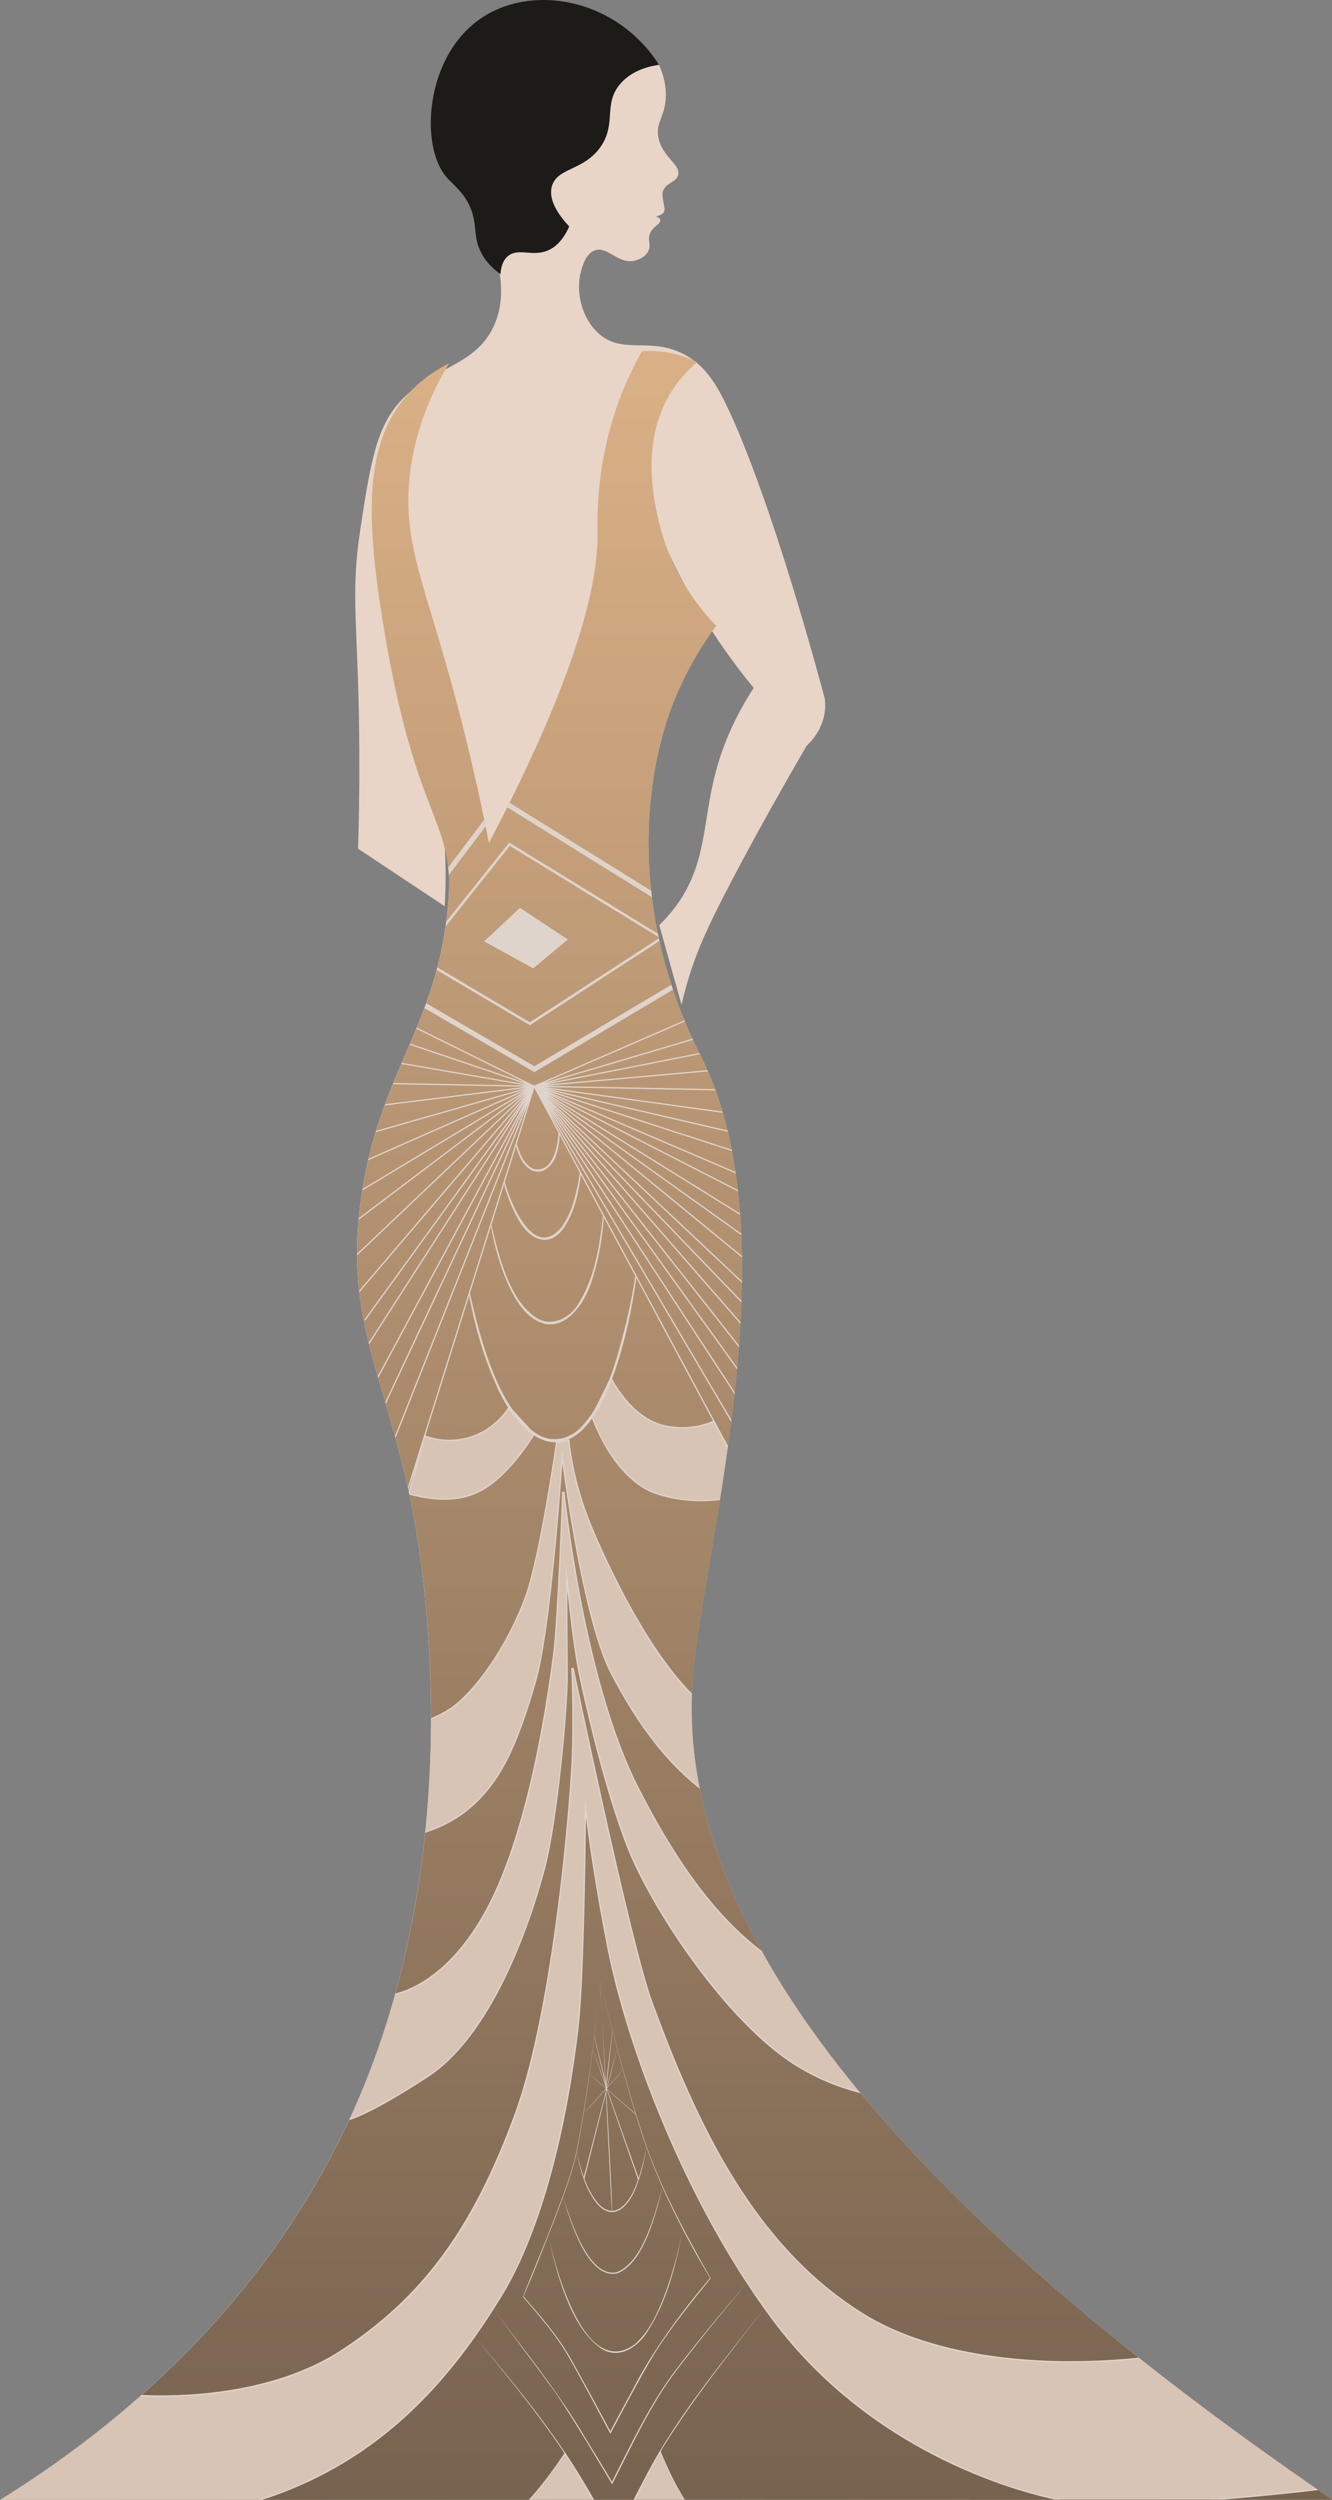 <?xml version="1.0" encoding="UTF-8"?>
<svg id="Livello_2" data-name="Livello 2" xmlns="http://www.w3.org/2000/svg" xmlns:xlink="http://www.w3.org/1999/xlink" viewBox="0 0 262.67 492.76">
  <rect x="0" y="0" width="262.67" height="492.76" fill="#808080" stroke="none"/>
  <defs>
    <style>
      .cls-1, .cls-2, .cls-3, .cls-4 {
        fill: none;
      }

      .cls-5, .cls-6, .cls-7 {
        fill: #d8c4b5;
      }

      .cls-8 {
        fill: #1c1b18;
      }

      .cls-2, .cls-3, .cls-6, .cls-7, .cls-4 {
        stroke: #ded4cc;
        stroke-miterlimit: 10;
      }

      .cls-2, .cls-7 {
        stroke-width: .25px;
      }

      .cls-3 {
        stroke-width: .5px;
      }

      .cls-9 {
        fill: url(#linear-gradient);
      }

      .cls-6 {
        stroke-width: .15px;
      }

      .cls-10 {
        fill: #fefdfb;
      }

      .cls-11 {
        fill: #e8d5c8;
      }

      .cls-12 {
        clip-path: url(#clippath);
      }

      .cls-13 {
        fill: #ded4cc;
      }
    </style>
    <linearGradient id="linear-gradient" x1="130.15" y1="76.25" x2="138.03" y2="502.68" gradientTransform="translate(2.88 -2.52) rotate(1.09)" gradientUnits="userSpaceOnUse">
      <stop offset="0" stop-color="#d9af85"/>
      <stop offset="1" stop-color="#75614e"/>
    </linearGradient>
    <clipPath id="clippath">
      <path class="cls-1" d="M123.41,75.63c1.22-2.81,2.41-5.02,3.2-6.4,1.95-.13,4.69-.06,7.74.89,1.19.37,2.24.82,3.14,1.27-1.27,1.06-3.01,2.71-4.61,5.07-6.85,10.06-3.92,22.34-2.89,26.64,2.38,9.97,7.87,16.75,11.23,20.25-2.38,3.25-5.51,8.1-8.15,14.45-1.31,3.16-7.42,18.58-4.3,40.65,2.24,15.89,8.16,27.15,9.62,30.08,17.87,35.91.3,96.71-1.74,121.96-2.85,35.22,17.5,88.01,126.04,162.18-87.56.03-175.12.06-262.67.09,23.56-14.58,53.65-39.48,70.55-78.71,22.91-53.16,12.02-110.39,10.68-117.05-5.36-26.52-13.43-36.97-10.03-60.83,3.5-24.62,14.98-33.79,17.13-57.56,1.56-17.22-6.06-15.57-12.53-54.05-3.8-22.62-4.09-37.44,4.82-47.08,2.78-3.01,5.79-4.8,7.93-5.86-2.93,4.82-6.79,12.59-7.81,22.56-1.19,11.67,2.23,19.35,7.16,36.55,2.32,8.11,5.52,20.2,8.5,35.44,17.59-33.55,21.47-51.06,21.42-60.91-.02-3.12-.48-15.64,5.57-29.63Z"/>
    </clipPath>
  </defs>
  <g id="Layer_1" data-name="Layer 1">
    <g>
      <path class="cls-11" d="M129.81,12.47c.69,1.44,1.52,3.67,1.49,6.4-.05,4.12-2.01,5.1-1.49,8.13.69,3.99,4.67,5.52,3.87,7.65-.51,1.37-2.38,1.32-2.98,3.13-.19.58.13,2.05.3,2.98.05.26.11.59-.04.93-.29.66-1.18.88-1.62.95.35.13.79.36.87.73.16.76-1.37,1.14-2.01,2.6-.61,1.39.28,2.16-.31,3.43-.64,1.41-2.38,1.89-2.62,1.96-3.26.86-5.4-2.83-7.9-2.04-1.79.57-2.48,3.02-2.79,4.13-1.09,3.87.04,9.1,3.35,12.17,4.86,4.5,10.33.56,17.2,4.35,4.12,2.27,6.33,5.99,8.72,11.16,8.6,18.63,17.52,51.78,18.78,56.5.11.79.15,1.74,0,2.79-.48,3.46-2.64,5.72-3.57,6.59-10.02,17.22-16.88,30.39-19.31,35.63-1.02,2.21-2.97,6.41-4.57,12.29-.36,1.3-.61,2.39-.78,3.13-1.46-5.24-2.93-10.47-4.39-15.71.76-.74,1.93-1.94,3.15-3.57,6.33-8.46,5.28-16.58,8.03-26.81,1.09-4.04,3.15-9.8,7.44-16.38-3.73-4.53-7.79-10.11-11.66-16.78-4.72-8.15-7.91-15.8-10.1-22.23,2.09,6.89,5.16,14.57,9.72,22.49,1.14,1.98,2.31,3.86,3.49,5.64-2,2.93-4.69,7.34-7.03,13.07-1.38,3.37-7.38,18.82-4.3,40.65,2.24,15.89,8.16,27.15,9.62,30.08,17.87,35.91.3,96.71-1.74,121.96-2.85,35.22,17.5,88.01,126.04,162.18-87.56.03-175.12.06-262.67.09,23.56-14.58,53.65-39.48,70.55-78.71,22.91-53.16,12.02-110.39,10.68-117.05-5.36-26.52-13.43-36.97-10.03-60.83,3.5-24.62,14.98-33.79,17.13-57.56,2.07-22.84-6.02-42.09-12.53-54.05,4.15,7.82,9.06,19.41,11.11,34.1,1.04,7.51,1.13,14.28.79,19.99-5.7-3.78-11.39-7.57-17.09-11.35.13-3.99.28-10.5.25-18.54-.09-25-1.87-30.84.17-44.23,2.17-14.21,3.29-21.57,9.59-27.06,6-5.23,13.4-5.88,16.75-13.16,1.83-3.97,1.58-8.01,1.11-10.72-1.21-2.43-4.06-8.97-2.65-17.2,1.96-11.47,10.69-17.48,12.95-18.99,9.01-6,18.33-5.25,21.01-4.94Z"/>
      <path class="cls-8" d="M98.7,54.03c.07-1.14.36-2.65,1.49-3.57,2-1.64,4.73.16,7.74-1.05,1.3-.52,2.96-1.72,4.32-4.77-2.1-2.25-4.15-5.2-3.43-7.89,1.01-3.78,6.39-3.05,9.68-7.9,3.07-4.53.47-8.27,3.72-12.21,2.14-2.59,5.35-3.51,7.74-3.87C121.51-.41,104.7-3.4,94.51,3.85c-10.74,7.64-11.67,24.9-6.54,30.98,1.43,1.7,4.08,3.41,5.21,7.29.83,2.86.24,4.82,1.67,7.62,1.09,2.14,2.7,3.49,3.85,4.29Z"/>
      <path class="cls-9" d="M123.41,75.63c1.22-2.81,2.41-5.02,3.2-6.4,1.95-.13,4.69-.06,7.74.89,1.19.37,2.24.82,3.14,1.27-1.27,1.06-3.01,2.71-4.61,5.07-6.85,10.06-3.92,22.34-2.89,26.64,2.38,9.97,7.87,16.75,11.23,20.25-2.38,3.25-5.51,8.1-8.15,14.45-1.31,3.16-7.42,18.58-4.3,40.65,2.24,15.89,8.16,27.15,9.62,30.08,17.87,35.91.3,96.71-1.74,121.96-2.85,35.22,17.5,88.01,126.04,162.18-87.56.03-175.12.06-262.67.09,23.56-14.58,53.65-39.48,70.55-78.71,22.91-53.16,12.02-110.39,10.68-117.05-5.36-26.52-13.43-36.97-10.03-60.83,3.5-24.62,14.98-33.79,17.13-57.56,1.56-17.22-6.06-15.57-12.53-54.05-3.8-22.62-4.09-37.44,4.82-47.08,2.78-3.01,5.79-4.8,7.93-5.86-2.93,4.82-6.79,12.59-7.81,22.56-1.19,11.67,2.23,19.35,7.16,36.55,2.32,8.11,5.52,20.2,8.5,35.44,17.59-33.55,21.47-51.06,21.42-60.91-.02-3.12-.48-15.64,5.57-29.63Z"/>
      <g class="cls-12">
        <g>
          <g>
            <path class="cls-10" d="M263.23,438.01h0s0,0-.01,0h0s0,0,0,0h0s0,0,0,0c0,0,0,0,0,0,0,0,0,0,0,0h0s0,0,0,0c0,0,0,0,0,0h0s0,0,0,0c0,0,0,0,0,0,0,0,0,0,0,0h0s0,0,0,0h0s0,0,0,0h0s0,0,0,0h0s0,0,0,0l-16.67-16.65-16.65,16.67h0s0,0,0,0c0,0,0,0,0,0h0s0,0,0,0h0s0,0,0,0c0,0,0,0,0,0h0s0,0,0,0h0s0,0,0,0h0s0,0,0,0h0s0,0,0,0c0,0,0,0,0,0h0s0,0,0,0h0s0,0,0,0h0s0,0,0,0h0s0,0,0,0c0,0,0,0,0,0,0,0,0,0,0,0h0s0,0-.01,0h0s0,0,0,0h0s0,0,0,0h0s0,0,0,0h0s0,0,0,0c0,0,0,0,0,0h0s0,0,0,0c0,0,0,0,0,0h0s0,0,0,0c0,0,0,0,0,0,0,0,0,0,0,0h0s0,0,0,0h0s0,0,0,0h0s0,0,0,0l-16.7-16.68s-.03-.07,0-.1l16.65-16.67-16.67-16.65s-.02-.03-.02-.05,0-.04.02-.05l16.68-16.7s0,0,.01,0c0,0,0,0,0,0h0s0,0,0,0c0,0,0,0,0,0h0s0,0,0,0c0,0,.02,0,.03,0,0,0,0,0,0,0h0s0,0,0,0c0,0,0,0,0,0h0s0,0,0,0c0,0,0,0,.01,0l2.35,2.35s.03.02.04.04l2.19,2.19s.03.02.04.04l2.13,2.12s.03.02.04.04l2.04,2.04s.03.02.04.04l1.92,1.92s0,0,0,0c.02,0,.03.02.03.04l1.72,1.72h0s0,0,0,0c.01,0,.02.02.03.03l1.99,1.99s.01,0,.01,0c0,0,.02.02.02.03l2.06,2.06,16.65-16.67s0,0,.01,0c0,0,0,0,0,0h0s0,0,0,0c0,0,0,0,0,0h0s0,0,0,0c0,0,.02,0,.03,0,0,0,0,0,0,0h0s0,0,0,0c0,0,0,0,0,0h0s0,0,0,0c0,0,0,0,.01,0l2.35,2.35s.03.02.04.04l2.19,2.19s.03.02.04.04l2.13,2.12s.03.02.04.04l2.04,2.04s.03.02.04.04l1.92,1.92s0,0,0,0c.02,0,.03.02.03.04l1.72,1.72h0s0,0,0,0c.01,0,.02.02.03.03l1.99,1.99s.01,0,.01,0c0,0,.02.02.02.03l2.1,2.09s.02.03.02.05,0,.04-.02.05l-16.65,16.67,2.32,2.32s.03.02.04.04l2.19,2.19s.03.02.04.04l2.13,2.12s.03.02.04.04l2.04,2.04s.03.02.04.04l1.92,1.92s0,0,0,0c.02,0,.03.02.03.04l1.72,1.72h0s0,0,0,0c.01,0,.02.02.03.03l1.99,1.99s.01,0,.01,0c0,0,.02.02.02.03l2.1,2.09s.02.03.02.05,0,.04-.02.05l-16.69,16.7h0s0,0,0,0c0,0,0,0,0,0h0s0,0,0,0h0s0,0,0,0c0,0,0,0,0,0h0s0,0,0,0c0,0,0,0,0,0h0s0,0,0,0h0s0,0,0,0h0s0,0,0,0c0,0,0,0,0,0h0s0,0,0,0h0s0,0,0,0c0,0,0,0,0,0h0s0,0,0,0c0,0,0,0,0,0h0s0,0,0,0c0,0,0,0,0,0,0,0,0,0,0,0ZM229.8,438.01h0s0,0,0,0c0,0,0,0,.01,0h0s0,0,0,0h0s0,0,0,0h.01s0,0,0,0h0s0,0,0,0h0s0,0,0,0c0,0,0,0,0,0,0,0,0,0,0,0h0s0,0,0,0h0s0,0,0,0h0s0,0,0,0h0s16.66-16.68,16.66-16.68l16.68,16.67s0,0,0,0c0,0,0,0,0,0h0s0,0,0,0h0s0,0,0,0c0,0,0,0,0,0h0s0,0,0,0h0s0,0,0,0h0s0,0,0,0h0s0,0,0,0h0s0,0,0,0c0,0,0,0,.01,0h0s0,0,0,0h0s0,0,0,0h0s0,0,0,0h0s0,0,0,0c0,0,0,0,0,0h0s0,0,0,0h0s0,0,0,0c0,0,0,0,0,0,0,0,0,0,0,0h0s0,0,0,0h0s0,0,0,0h0s0,0,0,0h0s0,0,0,0c0,0,0,0,0,0h0s0,0,0,0l16.68-16.7s.02-.03.02-.04,0-.03-.02-.04l-2.1-2.1h0s-.01-.02-.02-.03c0,0,0,0-.01,0h0s-1.99-1.99-1.99-1.99h0s-.01-.02-.02-.03c0,0,0,0,0,0h0s-1.72-1.72-1.72-1.72h0s-.02-.03-.03-.03c0,0,0,0,0,0h0s-1.93-1.93-1.93-1.93h0s-.02-.03-.03-.03h0s-2.04-2.04-2.04-2.04h0s-.02-.03-.03-.03h0s-2.13-2.13-2.13-2.13h0s-.02-.03-.03-.03h0s-2.19-2.19-2.19-2.19h0s-.02-.03-.03-.03h0s-2.33-2.33-2.33-2.33h0s16.66-16.67,16.66-16.67c.01-.01.02-.03.02-.04s0-.03-.02-.04l-2.1-2.1h0s-.01-.02-.02-.03c0,0,0,0-.01,0h0s-1.99-1.99-1.99-1.99h0s-.01-.02-.02-.03c0,0,0,0,0,0h0s-1.72-1.72-1.72-1.72h0s-.02-.03-.03-.03c0,0,0,0,0,0h0s-1.93-1.93-1.93-1.93h0s-.02-.03-.03-.03h0s-2.04-2.04-2.04-2.04h0s-.02-.03-.03-.03h0s-2.13-2.13-2.13-2.13h0s-.02-.03-.03-.03h0s-2.19-2.19-2.19-2.19h0s-.02-.03-.03-.03h0s-2.35-2.35-2.35-2.35c0,0,0,0,0,0,0,0,0,0,0,0h0s0,0,0,0c0,0,0,0,0,0h0s0,0,0,0c0,0-.02,0-.02,0,0,0,0,0,0,0h0s0,0,0,0c0,0,0,0,0,0h0s0,0,0,0c0,0,0,0,0,0l-16.66,16.67h0s-2.07-2.07-2.07-2.07h0s-.01-.02-.02-.03c0,0,0,0-.01,0h0s-1.99-1.99-1.99-1.99h0s-.01-.02-.02-.03c0,0,0,0,0,0h0s-1.72-1.72-1.72-1.72h0s-.02-.03-.03-.03c0,0,0,0,0,0h0s-1.93-1.93-1.93-1.93h0s-.02-.03-.03-.03h0s-2.04-2.04-2.04-2.04h0s-.02-.03-.03-.03h0s-2.13-2.13-2.13-2.13h0s-.02-.03-.03-.03h0s-2.19-2.19-2.19-2.19h0s-.02-.03-.03-.03h0s-2.35-2.35-2.35-2.35c0,0,0,0,0,0,0,0,0,0,0,0h0s0,0,0,0c0,0,0,0,0,0h0s0,0,0,0c0,0-.02,0-.02,0,0,0,0,0,0,0h0s0,0,0,0c0,0,0,0,0,0h0s0,0,0,0c0,0,0,0,0,0l-16.68,16.7s-.02.03-.02.04,0,.03.02.04l16.67,16.66h0s-16.66,16.67-16.66,16.67c-.02.02-.02.06,0,.09l16.7,16.68h0s0,0,0,0c0,0,0,0,0,0h0s0,0,0,0h0s0,0,0,0h0s0,0,0,0h0s0,0,0,0h0s0,0,0,0h0ZM263.27,438h0s0,0,0,0h0Z"/>
            <path class="cls-10" d="M229.16,437.02l-13.86-17.85,1.93-1.94h0s11.93,19.78,11.93,19.78h0ZM215.32,419.16l13.79,17.77-11.88-19.69-1.92,1.92Z"/>
            <path class="cls-10" d="M229.15,436.73l-11.82-19.59h0s1.65-1.66,1.65-1.66h0s10.17,21.25,10.17,21.25h0ZM217.34,417.14l11.75,19.49-10.12-21.13-1.64,1.64Z"/>
            <path class="cls-10" d="M229.29,436.73l-10.22-21.34,1.86-1.86h0s8.36,23.2,8.36,23.2h-.01ZM219.09,415.39l10.16,21.23-8.32-23.07-1.84,1.84Z"/>
            <path class="cls-10" d="M229.4,436.64l-8.37-23.21,1.97-1.97h0s6.4,25.18,6.4,25.18h-.01ZM221.05,413.43l8.33,23.09-6.37-25.05-1.95,1.96Z"/>
            <path class="cls-10" d="M229.51,436.5l-6.4-25.15,2.05-2.05h0s4.36,27.2,4.36,27.2h-.01ZM223.12,411.36l6.37,25.02-4.34-27.05-2.03,2.03Z"/>
            <path class="cls-10" d="M229.15,403.6l-13.86-17.85,1.93-1.94h0s11.93,19.78,11.93,19.78h0ZM215.31,385.74l13.79,17.77-11.88-19.69-1.92,1.92Z"/>
            <path class="cls-10" d="M229.14,403.31l-11.82-19.59h0s1.65-1.66,1.65-1.66h0s10.17,21.25,10.17,21.25h0ZM217.33,383.72l11.76,19.49-10.12-21.13-1.64,1.64Z"/>
            <path class="cls-10" d="M229.28,403.31l-10.22-21.34,1.86-1.86h0s8.36,23.2,8.36,23.2h-.01ZM219.08,381.97l10.16,21.23-8.32-23.07-1.84,1.84Z"/>
            <path class="cls-10" d="M229.39,403.22l-8.37-23.21h0s1.97-1.97,1.97-1.97h0s6.4,25.18,6.4,25.18h-.01ZM221.04,380.01l8.33,23.09-6.37-25.05-1.95,1.96Z"/>
            <path class="cls-10" d="M229.5,403.08l-6.4-25.15,2.05-2.05h0s4.36,27.2,4.36,27.2h-.01ZM223.11,377.94l6.37,25.02-4.34-27.05-2.03,2.03Z"/>
            <path class="cls-10" d="M230.11,403.08h-.01s4.34-27.2,4.34-27.2h0s2.04,2.05,2.04,2.05h0s-6.38,25.15-6.38,25.15ZM234.44,375.9l-4.32,27.05,6.35-25.02-2.03-2.03Z"/>
            <path class="cls-10" d="M230.21,403.21h-.01s6.39-25.18,6.39-25.18h0s1.97,1.97,1.97,1.97h0s-8.35,23.21-8.35,23.21ZM236.59,378.05l-6.35,25.04,8.31-23.09-1.95-1.95Z"/>
            <path class="cls-10" d="M230.32,403.3h-.01s8.34-23.19,8.34-23.19h0s0,0,0,0l1.86,1.85h0s-10.2,21.34-10.2,21.34ZM238.66,380.12l-8.3,23.08,10.15-21.23-1.84-1.84Z"/>
            <path class="cls-10" d="M230.46,403.31h0s10.15-21.26,10.15-21.26h0s1.65,1.66,1.65,1.66h0s-11.8,19.6-11.8,19.6ZM240.61,382.07l-10.1,21.13,11.74-19.49-1.64-1.64Z"/>
            <path class="cls-10" d="M230.45,403.59h0s11.92-19.79,11.92-19.79h0s1.93,1.93,1.93,1.93h0s-13.84,17.86-13.84,17.86ZM242.36,383.81l-11.86,19.69,13.78-17.78-1.92-1.92Z"/>
            <path class="cls-10" d="M262.57,403.58l-13.86-17.85,1.93-1.94h0s11.93,19.78,11.93,19.78h0ZM248.73,385.73l13.79,17.77-11.88-19.69-1.92,1.92Z"/>
            <path class="cls-10" d="M262.56,403.3l-11.82-19.59h0s1.66-1.66,1.66-1.66h0s10.17,21.25,10.17,21.25h0ZM250.75,383.71l11.75,19.49-10.12-21.13-1.64,1.64Z"/>
            <path class="cls-10" d="M262.7,403.29l-10.22-21.34,1.86-1.86h0s8.36,23.2,8.36,23.2h-.01ZM252.5,381.96l10.16,21.23-8.32-23.08-1.84,1.84Z"/>
            <path class="cls-10" d="M262.81,403.2l-8.37-23.21h0s1.97-1.97,1.97-1.97h0s6.4,25.18,6.4,25.18h-.01ZM254.46,380l8.33,23.09-6.37-25.05-1.95,1.96Z"/>
            <path class="cls-10" d="M262.92,403.07l-6.4-25.15,2.05-2.05h0s4.36,27.2,4.36,27.2h-.01ZM256.53,377.93l6.37,25.02-4.34-27.05-2.03,2.03Z"/>
            <path class="cls-10" d="M245.56,420.2l-15.66-15.65,15.61-15.63h0c-2.11,2.69-3.63,5.76-4.52,9.13-.57,2.15-.87,4.39-.87,6.49,0,3.92.91,7.72,2.69,11.28.78,1.55,1.7,3.02,2.75,4.36h0ZM229.92,404.55l15.59,15.58c-1.02-1.32-1.93-2.76-2.69-4.29-1.79-3.57-2.69-7.37-2.69-11.29,0-2.1.3-4.34.87-6.49.89-3.34,2.39-6.39,4.47-9.06l-15.54,15.55Z"/>
            <path class="cls-10" d="M230.12,436.5h-.01s4.34-27.2,4.34-27.2h0s2.04,2.05,2.04,2.05h0s-6.38,25.15-6.38,25.15ZM234.45,409.32l-4.32,27.05,6.35-25.02-2.03-2.03Z"/>
            <path class="cls-10" d="M230.22,436.63h-.01s6.38-25.17,6.38-25.17h0s1.97,1.96,1.97,1.96h0s-8.35,23.21-8.35,23.21ZM236.6,411.47l-6.35,25.04,8.31-23.09-1.95-1.95Z"/>
            <path class="cls-10" d="M230.01,436.33h-.01s2.23-29.25,2.23-29.25h0s2.1,2.11,2.1,2.11h0s-4.33,27.14-4.33,27.14ZM232.24,407.11l-2.22,29.09,4.31-27-2.09-2.09Z"/>
            <path class="cls-10" d="M230.33,436.72h-.01s8.35-23.2,8.35-23.2h0s1.86,1.86,1.86,1.86h0s-10.2,21.34-10.2,21.34ZM238.67,413.54l-8.3,23.08,10.15-21.23-1.84-1.84Z"/>
            <path class="cls-10" d="M246.52,420.44h-.01c-.43-5.27-.65-10.61-.65-15.89,0-5.28.21-10.62.64-15.89h.01c.43,5.27.65,10.61.65,15.89s-.21,10.62-.64,15.89ZM246.51,388.73c-.42,5.24-.64,10.57-.64,15.82,0,5.25.22,10.58.65,15.82.42-5.24.64-10.57.64-15.82,0-5.25-.22-10.58-.65-15.82Z"/>
            <path class="cls-10" d="M246.41,420.69l-.02-.05c-1.61-5.22-2.43-10.64-2.44-16.1s.81-10.88,2.42-16.1l.02-.05v.05c-.44,5.34-.67,10.76-.66,16.1s.23,10.76.67,16.1v.05ZM246.38,388.5c-1.6,5.2-2.41,10.6-2.41,16.05,0,5.44.82,10.84,2.42,16.05-.44-5.32-.66-10.72-.67-16.05,0-5.32.22-10.72.66-16.05Z"/>
            <path class="cls-10" d="M246.62,420.69v-.05c.44-5.34.67-10.76.66-16.1,0-5.34-.23-10.76-.67-16.1v-.05s.01.05.01.05c1.61,5.22,2.43,10.64,2.44,16.1s-.81,10.88-2.42,16.1l-.02.05ZM246.63,388.5c.44,5.32.66,10.72.67,16.05,0,5.32-.22,10.72-.66,16.05,1.6-5.2,2.41-10.6,2.41-16.05s-.82-10.84-2.42-16.05Z"/>
            <path class="cls-10" d="M246.29,420.72l-.03-.05c-1.2-2.13-2.17-4.4-2.87-6.76-.91-3.04-1.37-6.19-1.37-9.37,0-3.18.46-6.33,1.36-9.37.7-2.35,1.67-4.63,2.86-6.76l.03-.05-.02.05c-1.61,5.23-2.43,10.65-2.43,16.13,0,5.47.82,10.9,2.44,16.12l.02.05ZM246.24,388.47c-1.19,2.12-2.14,4.38-2.84,6.71-.91,3.04-1.36,6.19-1.36,9.37,0,3.18.46,6.33,1.37,9.37.7,2.34,1.65,4.59,2.84,6.71-1.61-5.21-2.42-10.62-2.42-16.08,0-5.46.81-10.87,2.41-16.08Z"/>
            <path class="cls-10" d="M246.74,420.72l.02-.05c1.61-5.23,2.43-10.65,2.43-16.13,0-5.47-.82-10.9-2.44-16.12l-.02-.05.03.05c1.2,2.13,2.17,4.4,2.87,6.76.91,3.04,1.37,6.19,1.37,9.37,0,3.18-.46,6.33-1.36,9.37-.7,2.35-1.67,4.63-2.86,6.76l-.03.05ZM246.77,388.47c1.61,5.21,2.42,10.62,2.42,16.08,0,5.46-.81,10.87-2.41,16.08,1.19-2.12,2.14-4.38,2.84-6.71.91-3.04,1.36-6.19,1.36-9.37,0-3.18-.46-6.33-1.37-9.37-.7-2.34-1.65-4.59-2.84-6.71Z"/>
            <path class="cls-10" d="M246.09,420.64c-1.02-1.23-2.49-3.28-3.69-6.01-1.42-3.22-2.14-6.61-2.14-10.09,0-.9.06-1.84.17-2.8.16-1.32.42-2.64.77-3.93.97-3.49,2.61-6.64,4.88-9.37h0c-1.19,2.14-2.15,4.42-2.84,6.77-.9,3.03-1.35,6.17-1.35,9.34,0,3.16.46,6.3,1.35,9.33.7,2.35,1.65,4.63,2.85,6.76h0ZM246.05,388.5c-2.25,2.72-3.88,5.85-4.84,9.32-.36,1.28-.62,2.61-.77,3.93-.11.96-.17,1.91-.17,2.8,0,3.47.72,6.86,2.14,10.08,1.19,2.7,2.63,4.72,3.65,5.96-1.18-2.12-2.13-4.37-2.82-6.71-.9-3.03-1.35-6.17-1.35-9.33,0-3.17.45-6.31,1.35-9.34.69-2.33,1.64-4.59,2.82-6.71Z"/>
            <path class="cls-10" d="M246.94,420.65h0c1.19-2.14,2.15-4.42,2.84-6.77.9-3.03,1.35-6.17,1.35-9.34,0-3.16-.46-6.3-1.35-9.33-.7-2.35-1.65-4.63-2.85-6.76h0c1.02,1.23,2.49,3.27,3.69,6,1.42,3.22,2.14,6.61,2.14,10.09,0,.9-.06,1.84-.17,2.8-.16,1.32-.42,2.64-.77,3.93-.97,3.49-2.61,6.64-4.88,9.37ZM246.96,388.51c1.18,2.12,2.13,4.37,2.82,6.71.9,3.03,1.35,6.17,1.35,9.33,0,3.17-.45,6.31-1.35,9.34-.69,2.33-1.64,4.59-2.82,6.71,2.25-2.72,3.88-5.85,4.84-9.32.36-1.28.62-2.61.77-3.93.11-.96.17-1.91.17-2.8,0-3.47-.72-6.86-2.14-10.08-1.19-2.7-2.63-4.72-3.65-5.96Z"/>
            <path class="cls-10" d="M247.5,420.17h0c2.11-2.69,3.63-5.76,4.52-9.13.57-2.15.87-4.39.87-6.49,0-3.92-.91-7.72-2.69-11.28-.78-1.55-1.7-3.02-2.75-4.36h0s15.66,15.64,15.66,15.64l-15.61,15.63ZM252.02,411.04h0c-.89,3.34-2.39,6.39-4.47,9.06l15.54-15.55-15.59-15.58c1.02,1.32,1.93,2.76,2.69,4.29,1.79,3.57,2.69,7.37,2.69,11.29,0,2.1-.3,4.34-.87,6.49h0Z"/>
            <path class="cls-10" d="M229.88,436.2h-.01s-.01-31.48-.01-31.48l2.25,2.25h0s-2.23,29.23-2.23,29.23ZM229.87,404.75v31.31s2.23-29.08,2.23-29.08l-2.23-2.23Z"/>
            <path class="cls-10" d="M230.48,436.73h0s10.15-21.26,10.15-21.26l1.66,1.66h0s-11.8,19.6-11.8,19.6ZM240.62,415.49l-10.1,21.13,11.74-19.49-1.64-1.64Z"/>
            <path class="cls-10" d="M262.82,436.62l-8.37-23.21,1.97-1.97h0s6.4,25.18,6.4,25.18h-.01ZM254.47,413.42l8.33,23.09-6.37-25.05-1.95,1.96Z"/>
            <path class="cls-10" d="M262.93,436.49l-6.4-25.15,2.05-2.05h0s4.36,27.2,4.36,27.2h-.01ZM256.54,411.35l6.37,25.02-4.34-27.05-2.03,2.03Z"/>
            <path class="cls-10" d="M263.04,436.33l-4.35-27.14,2.11-2.11h0s2.25,29.25,2.25,29.25h-.01ZM258.7,409.19l4.33,27-2.24-29.09-2.09,2.09Z"/>
            <path class="cls-10" d="M262.71,436.72l-10.22-21.34,1.86-1.86h0s8.36,23.2,8.36,23.2h-.01ZM252.51,415.38l10.16,21.23-8.32-23.08-1.84,1.84Z"/>
            <path class="cls-10" d="M263.16,436.19l-2.25-29.24h0s2.25-2.25,2.25-2.25v31.49s0,0,0,0ZM260.92,406.96l2.24,29.08v-31.31s-2.24,2.23-2.24,2.23Z"/>
            <path class="cls-10" d="M262.57,436.72l-11.82-19.59h0s1.66-1.66,1.66-1.66h0s10.17,21.25,10.17,21.25h0ZM250.76,417.13l11.75,19.49-10.12-21.13-1.64,1.64Z"/>
            <path class="cls-10" d="M263.15,402.77l-2.25-29.24h0s2.25-2.25,2.25-2.25v31.49s0,0,0,0ZM260.91,373.54l2.24,29.08v-31.31s-2.24,2.23-2.24,2.23Z"/>
            <path class="cls-10" d="M263.02,402.91l-4.35-27.14,2.11-2.11h0s2.25,29.25,2.25,29.25h-.01ZM258.69,375.77l4.33,27-2.24-29.09-2.09,2.09Z"/>
            <path class="cls-10" d="M230,402.91h-.01s2.23-29.25,2.23-29.25h0s2.1,2.11,2.1,2.11h0s-4.33,27.14-4.33,27.14ZM232.22,373.69l-2.22,29.09,4.31-27-2.09-2.09Z"/>
            <path class="cls-10" d="M229.87,402.78h-.01s-.01-31.48-.01-31.48l2.25,2.25h0s-2.23,29.23-2.23,29.23ZM229.86,371.33v31.31s2.23-29.08,2.23-29.08l-2.23-2.23Z"/>
            <path class="cls-10" d="M229.73,402.79l-2.25-29.24h0s2.25-2.25,2.25-2.25v31.49s0,0,0,0ZM227.49,373.55l2.24,29.08v-31.31s-2.24,2.23-2.24,2.23Z"/>
            <path class="cls-10" d="M229.6,402.92l-4.35-27.14,2.11-2.11h0s2.25,29.25,2.25,29.25h-.01ZM225.27,375.78l4.33,27-2.24-29.09-2.09,2.09Z"/>
            <path class="cls-10" d="M229.74,436.21l-2.25-29.24h0s2.25-2.25,2.25-2.25v31.49s0,0,0,0ZM227.5,406.98l2.24,29.08v-31.31s-2.24,2.23-2.24,2.23Z"/>
            <path class="cls-10" d="M229.62,436.34l-4.35-27.14h0s2.11-2.11,2.11-2.11h0s2.25,29.25,2.25,29.25h-.01ZM225.28,409.2l4.33,27-2.24-29.09-2.09,2.09Z"/>
            <path class="cls-10" d="M230.46,437.01h0s11.92-19.79,11.92-19.79l1.93,1.93h0s-13.84,17.86-13.84,17.86ZM242.37,417.23l-11.86,19.69,13.78-17.78-1.92-1.92Z"/>
            <path class="cls-10" d="M262.58,437.01l-13.85-17.85h0s1.93-1.94,1.93-1.94h0s11.93,19.78,11.93,19.78h0ZM248.74,419.15l13.79,17.77-11.88-19.69-1.92,1.92Z"/>
            <path class="cls-10" d="M262.51,403.73l-15.9-15.89,2.02-2.02,13.89,17.9h0ZM246.63,387.84l15.83,15.82-13.83-17.82-2,2Z"/>
            <path class="cls-10" d="M230.48,403.76h0s13.9-17.95,13.9-17.95h0s2.02,2.02,2.02,2.02l-15.92,15.93ZM244.38,385.83l-13.84,17.86,15.84-15.86-2-2Z"/>
            <path class="cls-10" d="M229.09,403.74l-15.9-15.89,2.02-2.02,13.89,17.9h0ZM213.21,387.85l15.83,15.82-13.83-17.82-2,2Z"/>
            <path class="cls-10" d="M229.11,437.16l-15.9-15.89,2.02-2.02,13.89,17.9h0ZM213.22,421.27l15.83,15.82-13.83-17.82-2,2Z"/>
            <path class="cls-10" d="M230.5,437.18h0s13.9-17.94,13.9-17.94h0s2.02,2.01,2.02,2.01l-15.92,15.93ZM244.39,419.25l-13.84,17.86,15.84-15.86-2-2Z"/>
            <path class="cls-10" d="M262.53,437.15l-15.9-15.89,2.02-2.02,13.89,17.9h0ZM246.64,421.26l15.83,15.82-13.83-17.82-2,2Z"/>
          </g>
          <path class="cls-10" d="M255.56,405.38l-1.07-.84h0s1.06-.84,1.06-.84l1.07.84h0s-1.06.84-1.06.84ZM254.5,404.54l1.05.82,1.05-.82-1.05-.82-1.05.82Z"/>
          <path class="cls-10" d="M258.01,405.38l-1.07-.84h0s1.06-.84,1.06-.84l1.07.84h0s-1.06.84-1.06.84ZM256.95,404.54l1.05.82,1.05-.82-1.05-.82-1.05.82Z"/>
          <path class="cls-10" d="M260.46,405.38l-1.07-.84h0s1.06-.84,1.06-.84l1.07.84h0s-1.06.84-1.06.84ZM259.4,404.54l1.05.82,1.05-.82-1.05-.82-1.05.82Z"/>
          <path class="cls-10" d="M232.57,405.39l-1.07-.84h0s1.06-.84,1.06-.84l1.07.84h0s-1.06.84-1.06.84ZM231.52,404.55l1.05.82,1.05-.82-1.05-.82-1.05.82Z"/>
          <path class="cls-10" d="M235.02,405.39l-1.07-.84h0s1.06-.84,1.06-.84l1.07.84h0s-1.06.84-1.06.84ZM233.96,404.55l1.05.82,1.05-.82-1.05-.82-1.05.82Z"/>
          <path class="cls-10" d="M237.47,405.39l-1.07-.84h0s1.06-.84,1.06-.84l1.07.84h0s-1.06.84-1.06.84ZM236.41,404.55l1.05.82,1.05-.82-1.05-.82-1.05.82Z"/>
        </g>
        <polygon class="cls-13" points="95.48 185.55 105.14 190.88 111.98 185.18 102.53 178.94 95.48 185.55"/>
        <path class="cls-7" d="M80.58,294.44c7.19,1.98,11.54.8,14.16-.58,5.85-3.09,10.58-11.2,10.58-11.2h0s-1.63-1.78-4.89-5.34c-.59.94-3.08,4.66-8.04,6.07-4.08,1.16-7.48.08-8.66-.36-1.05,3.8-2.09,7.61-3.14,11.41Z"/>
        <path class="cls-7" d="M116.73,279.18s4.15,12.55,13.02,15.32c10.03,3.14,18.49-.47,18.49-.47l-7.47-13.91s-4.16,2.16-9.75.91c-6.67-1.48-10.53-9.4-10.53-9.4l-3.76,7.54Z"/>
        <g>
          <path class="cls-5" d="M162.93,363.82c-.09-.02-9.16-2.46-17.97-6.95-12.45-6.33-19.85-18.38-24.33-26.89-5.27-10.01-8.95-36.59-9.76-42.76-.43,6.38-2.46,34.49-5.25,44.15-3.66,12.69-6.71,18.91-11.65,23.77-6.67,6.55-15.23,7.08-15.32,7.09h-.13s-.46-21.35-.46-21.35l.11-.02c.07-.01,7.25-1.33,11.5-4.66,5.17-4.06,11.11-13.24,14.12-21.84,2.78-7.93,5.93-29.77,5.96-29.99v-.09s2.43-.39,2.43-.39v.14c.02.07.59,7.59,4.23,16.47,1.56,3.81,9.88,23.35,20.04,33.53,8.04,8.05,16.73,8.28,17.7,8.28h.2s8.81,21.59,8.81,21.59l-.24-.06Z"/>
          <path class="cls-13" d="M112.07,284.03s.54,7.51,4.23,16.51,11.46,24.95,20.07,33.57c8.05,8.06,16.69,8.32,17.79,8.32.08,0,.12,0,.12,0l8.68,21.28s-9.04-2.41-17.95-6.94c-12.86-6.54-20.37-19.43-24.27-26.84-6-11.41-9.91-44.01-9.91-44.01,0,0-2.16,34.43-5.33,45.42-3.42,11.85-6.42,18.6-11.62,23.71-6.71,6.59-15.24,7.05-15.24,7.05l-.45-21.12s7.23-1.3,11.55-4.69c5.49-4.31,11.35-13.87,14.16-21.9,2.81-8.03,5.97-30.01,5.97-30.01l2.19-.35M112.3,283.74l-.27.04-2.19.35-.18.03-.03.18c-.03.22-3.19,22.05-5.96,29.97-3,8.58-8.93,17.74-14.08,21.78-4.22,3.31-11.37,4.63-11.44,4.64l-.21.04v.21s.45,21.12.45,21.12v.26s.26-.01.26-.01c.09,0,8.7-.54,15.4-7.12,4.96-4.88,8.02-11.11,11.68-23.82,2.64-9.15,4.6-34.76,5.17-42.94,1.06,7.89,4.63,32.11,9.61,41.57,4.49,8.53,11.9,20.6,24.38,26.95,8.83,4.49,17.91,6.93,18,6.95l.49.13-.19-.47-8.68-21.28-.07-.16h-.17s-.11,0-.11,0c-.96,0-9.6-.23-17.61-8.25-10.15-10.16-18.45-29.68-20.01-33.48-3.63-8.86-4.21-16.36-4.22-16.43l-.02-.27h0Z"/>
        </g>
        <g>
          <path class="cls-5" d="M75.98,393.37h.09c.1,0,10.42-.28,19.35-15.96,4.14-7.26,9.87-21.99,13.72-50.91.92-6.92,1.83-32.2,1.84-32.46h.25c.04.36,3.72,36.8,14.45,58.01,10.67,21.08,19.67,29.22,26.33,33.96,6.2,4.42,12.96,6.27,13.03,6.29l17.45,21.67h-.24s-.32.03-.92.03c-3.48,0-15.66-.6-26.49-8.39-13.12-9.43-26.31-29.83-30.79-40.93-4.99-12.37-9.1-31.49-9.87-35.2-.93-4.49-1.96-13.93-2.43-18.52.02,4.52.06,13.78.12,18.76.08,6.56-1.98,28.97-4.46,38.45-1.93,7.37-9.29,32.13-23.06,41.12-13.02,8.5-16.47,8.74-16.61,8.75h-.18s8.42-24.67,8.42-24.67Z"/>
          <path class="cls-13" d="M111.11,294.05s3.6,36.59,14.46,58.06,20.07,29.52,26.37,34.01c6.3,4.48,13.07,6.31,13.07,6.31l17.23,21.43s-.32.02-.91.02c-3.38,0-15.58-.58-26.41-8.37-12.72-9.15-26.08-29.3-30.75-40.88-4.67-11.58-8.59-29.09-9.86-35.18-1.27-6.09-2.68-21.11-2.68-21.11,0,0,.04,14.57.13,21.38.08,6.81-2.04,29.21-4.45,38.42s-9.87,32.47-23.01,41.04c-13.14,8.58-16.55,8.73-16.55,8.73l8.33-24.42s10.38-.09,19.46-16.03c9.08-15.94,12.8-43.95,13.73-50.95.93-7,1.84-32.47,1.84-32.47M111.35,294.03l-.5.02c0,.25-.92,25.53-1.84,32.44-3.84,28.9-9.57,43.61-13.7,50.86-8.89,15.61-19.14,15.9-19.25,15.9h-.18s-.06.17-.06.17l-8.33,24.42-.12.35.37-.02c.14,0,3.62-.25,16.67-8.77,13.81-9.02,21.18-33.81,23.11-41.19,2.48-9.49,4.54-31.92,4.46-38.48-.05-4.19-.09-11.39-.11-16.27.53,4.95,1.38,12.26,2.17,16.05.77,3.71,4.88,22.85,9.87,35.22,4.49,11.11,17.7,31.54,30.84,40.99,10.86,7.81,23.07,8.41,26.56,8.41.6,0,.93-.02.93-.02l.49-.03-.31-.38-17.23-21.43-.05-.06-.08-.02c-.07-.02-6.8-1.87-12.99-6.27-6.64-4.73-15.64-12.86-26.29-33.91-10.72-21.19-14.4-57.61-14.44-57.98h0Z"/>
        </g>
        <g>
          <path class="cls-5" d="M9.8,497.84c-11.29,0-19.61-.85-19.7-.86l-.33-.03,35.52-24.93s.01,0,.02,0c.27,0,2.77.25,6.59.25,8.11,0,23.49-1.16,35.43-8.94,15.98-10.41,25.9-23.89,34.23-46.51,7.78-21.13,11.2-63.56,11.37-72.49.18-9.45-.17-15.48-.17-15.54l.25-.03c.11.54,11.3,54.34,15.49,65.76,8.83,24.03,20,48.13,41.75,61.62,12.5,7.76,29.05,9.39,40.73,9.39s19.59-1.46,19.67-1.48l35.91,25.84-.31.04c-.28.04-27.8,3.63-45.84,3.63-4.79,0-8.55-.25-11.16-.75-5.93-1.14-36.55-8.2-57.03-35.87-16.9-22.82-28.42-53.16-32.35-73.1-2.66-13.52-3.94-23.42-4.42-27.59-.06,7.82-.36,34.33-1.5,43.74-1.56,12.99-5.6,37.08-15.05,52.47-8.56,13.92-21.39,30.97-44.85,39.35-13.96,4.99-31.76,6.03-44.24,6.03Z"/>
          <path class="cls-13" d="M112.89,328.78s11.25,54.22,15.5,65.78c7.28,19.82,18.46,47.2,41.8,61.69,12.25,7.6,28.31,9.41,40.8,9.41,11.31,0,19.69-1.48,19.69-1.48l35.56,25.64s-27.59,3.63-45.83,3.63c-4.45,0-8.34-.22-11.14-.75-12.85-2.46-39.22-11.87-56.96-35.82s-28.73-54.79-32.32-73.05-4.65-29.76-4.65-29.76c0,0-.17,34.76-1.51,45.92-1.89,15.75-6.31,38.22-15.04,52.42-9.41,15.3-22.45,31.32-44.78,39.3-13.69,4.89-31.03,6.03-44.19,6.03-11.42,0-19.69-.86-19.69-.86l35.25-24.74s2.53.28,6.54.28c8.5,0,23.65-1.24,35.5-8.96,17.45-11.37,26.66-25.87,34.28-46.57,7.63-20.7,11.19-62.97,11.38-72.54.18-9.57-.17-15.54-.17-15.54M113.13,328.73l-.49.07c0,.06.35,6.08.17,15.53-.17,8.93-3.58,51.33-11.36,72.45-8.32,22.59-18.23,36.05-34.18,46.45-11.91,7.76-27.27,8.92-35.36,8.92-3.95,0-6.48-.27-6.51-.27h-.09s-.08.04-.08.04l-35.25,24.74-.55.38.67.07c.08,0,8.41.86,19.71.86,12.49,0,30.3-1.05,44.28-6.04,23.49-8.39,36.34-25.47,44.91-39.41,4.06-6.61,11.43-22.23,15.07-52.52,1.05-8.75,1.39-32.24,1.48-41.81.61,4.9,1.88,13.92,4.19,25.67,3.93,19.95,15.46,50.31,32.37,73.15,20.51,27.71,51.17,34.78,57.11,35.92,2.62.5,6.38.76,11.19.76,18.05,0,45.58-3.59,45.86-3.63l.62-.08-.51-.37-35.56-25.64-.09-.06-.1.02c-.08.01-8.5,1.48-19.65,1.48s-28.19-1.63-40.67-9.37c-21.72-13.48-32.87-37.55-41.69-61.56-4.19-11.41-15.37-65.2-15.49-65.74h0Z"/>
        </g>
        <path class="cls-6" d="M71.63,513.85c5.52-1.73,13.79-5.03,22.34-11.51,8.77-6.65,14.27-13.92,17.43-18.84,1.06,1.62,2.13,3.3,3.19,5.05,1.09,1.79,2.11,3.56,3.08,5.28-2.55,3.65-6.41,8.38-11.96,12.94-5.81,4.78-11.46,7.72-15.66,9.51-6.14-.81-12.28-1.62-18.42-2.44Z"/>
        <path class="cls-6" d="M124.27,494.33c1.54,3.01,3.52,6.38,6.06,9.89,3.5,4.84,7.13,8.63,10.31,11.52,6.15-.18,12.29-.35,18.44-.53-5.2-2.73-13.46-7.98-20.57-17.3-4.1-5.37-6.67-10.6-8.31-14.75-1.01,1.78-2.02,3.62-3.03,5.52-1.02,1.92-1.98,3.8-2.9,5.65Z"/>
        <g>
          <polygon class="cls-4" points="83.23 178.62 98.94 157.86 145.61 186.83 105.38 210.74 74.03 192.49 83.23 178.62"/>
          <polygon class="cls-3" points="104.49 201.79 130.55 184.84 100.48 166.4 82.61 188.82 104.49 201.79"/>
          <polyline class="cls-2" points="78.68 299.13 105.34 214.12 151.72 300.51"/>
          <polyline class="cls-2" points="76.35 287.28 105.34 214.12 151.09 291.73"/>
          <polyline class="cls-2" points="74.08 280.69 105.34 214.12 152.01 285.52"/>
          <polyline class="cls-2" points="73.09 274.13 105.34 214.12 155.39 283.67"/>
          <polyline class="cls-2" points="71.8 266.29 105.34 214.12 161.74 285.71"/>
          <polyline class="cls-2" points="71.92 260.23 105.34 214.12 156.4 272.68"/>
          <polyline class="cls-2" points="70.26 255.25 105.34 214.12 154.78 265.47"/>
          <polyline class="cls-2" points="68.95 248.68 105.34 214.12 153.93 259.87"/>
          <polyline class="cls-2" points="69.08 241.51 105.34 214.12 153.26 253.4"/>
          <polyline class="cls-2" points="70.64 235 105.34 214.12 156.03 250.34"/>
          <polyline class="cls-2" points="71.71 228.95 105.34 214.12 155.17 245.06"/>
          <polyline class="cls-2" points="71.81 223.69 105.34 214.12 152.9 238.47"/>
          <polyline class="cls-2" points="74.16 217.99 105.34 214.12 152.18 234.19"/>
          <polyline class="cls-2" points="75.36 213.55 105.34 214.12 154.5 230.05"/>
          <polyline class="cls-2" points="76.24 209.1 105.34 214.12 150.45 224.57"/>
          <polyline class="cls-2" points="77.92 204.82 105.34 214.12 148.46 220.04"/>
          <polyline class="cls-2" points="79.42 201.31 105.34 214.12 147.45 214.92"/>
          <polyline class="cls-2" points="146.57 210.43 105.34 214.12 145.86 206.11"/>
          <polyline class="cls-2" points="144.33 202.55 105.34 214.12 146.85 196.08"/>
          <path class="cls-13" d="M92.66,254.92c1.97,8.57,5.64,23.62,13.79,28.05,2.76,1.41,6.02.59,8.11-1.62,5.24-5.63,7.1-13.55,8.97-20.82.7-2.99,1.3-6.01,1.76-9.04l.25.03c-.84,6.1-2.1,12.16-4.04,18.02-1.52,4.34-3.26,8.85-6.55,12.2-7.43,7.17-14.51-2.39-17.25-9.09-2.5-5.66-4.15-11.64-5.28-17.69l.25-.04h0Z"/>
          <path class="cls-13" d="M96.87,241.32c1.45,6.04,3.62,15.49,9.38,18.7,2.87,1.41,6.06-.29,7.68-2.83,3.36-5.18,4.3-11.58,5-17.62,0,0,.17.01.17.01-.28,4.13-.92,8.24-2.19,12.2-1.71,6.25-7.27,13.08-13.37,6.73-1.41-1.56-2.45-3.4-3.3-5.29-1.7-3.79-2.79-7.82-3.5-11.89l.12-.02h0Z"/>
          <path class="cls-13" d="M99.53,232.98c1.29,4.55,5.88,15.61,11.32,8.76,2.13-3.1,2.91-6.94,3.5-10.6,0,0,.25.03.25.03-.46,3.75-1.24,7.64-3.39,10.84-3.12,4.38-7.08,2.07-9.13-1.88-1.26-2.22-2.14-4.62-2.8-7.07l.24-.06h0Z"/>
          <path class="cls-13" d="M101.9,225.45c.58,1.85,1.35,4.06,3.23,4.89,1.24.47,2.66-.11,3.37-1.22,1.15-1.69,1.47-3.83,1.65-5.83,0,0,.25,0,.25,0-.04,1.4-.21,2.8-.65,4.14-.52,2.04-2.48,4.23-4.77,3.3-2.01-.92-2.84-3.24-3.31-5.24,0,0,.24-.05.24-.05h0Z"/>
          <path class="cls-13" d="M93.48,460.43c7.9,9.32,15.75,18.78,21.95,29.34,2.09,3.5,4.07,7.06,5.94,10.69h-.22c1.93-4.12,3.97-8.19,6.11-12.21,6.31-12.14,15.23-22.65,23.57-33.41-6.89,9.02-14.1,17.88-20.08,27.55-3.43,5.9-6.45,12.02-9.38,18.18,0,0-.1.22-.1.22l-.11-.22c-1.85-3.63-3.83-7.19-5.9-10.7-6.16-10.58-13.99-20.04-21.78-29.44h0Z"/>
          <path class="cls-13" d="M97.16,454.96c6.11,8.09,13.12,16.74,18.21,25.47,1.83,2.96,3.64,5.94,5.43,8.92h-.21c3.63-7.1,7.04-14.4,11.7-20.91,4.78-6.41,9.93-12.53,15.11-18.62-5.1,6.15-10.21,12.3-14.97,18.72-4.64,6.5-7.98,13.84-11.62,20.92,0,0-.1.2-.1.2l-.11-.19c-3.58-5.97-7.12-11.97-10.98-17.76-3.57-4.9-8.8-11.82-12.46-16.76h0Z"/>
          <path class="cls-13" d="M118.38,390.72c-1.16,10.63-2.34,21.28-4.32,31.8-.92,5.29-2.94,10.29-4.82,15.29-1.92,4.85-3.99,10.32-6.02,14.8,3.48,4.02,7.04,8.07,9.6,12.77,2.61,4.65,5.13,9.34,7.65,14.04h-.22c1.41-2.68,2.85-5.35,4.3-8.01,4.15-8.12,9.61-15.44,15.47-22.4-5.14-8.52-10.11-18.37-13.37-28.13-3.2-9.92-5.78-20.03-8.27-30.15h0ZM118.38,390.72c2.51,10.11,5.12,20.21,8.35,30.12,3.25,9.92,8.34,19.26,13.42,28.25-3.82,4.69-7.64,9.42-10.9,14.51-3.12,5.19-5.93,10.56-8.77,15.91,0,0-.11.21-.11.21l-.11-.2c-2.5-4.7-5.01-9.41-7.61-14.06-2.54-4.69-6.08-8.74-9.54-12.76,1.94-4.93,4.13-9.94,6.03-14.95,1.89-4.99,3.92-9.98,4.85-15.26,2-10.51,3.21-21.15,4.4-31.78h0Z"/>
          <path class="cls-13" d="M108.08,440.6c1.53,6.56,7.23,28.68,17.12,21.46,2.71-2.35,4.26-5.74,5.6-9.01,1.72-4.46,2.95-9.1,3.86-13.79-1.32,7-3.04,14.2-6.94,20.26-1.92,3.08-5.63,5.66-9.15,3.4-6.22-4.28-8.88-15.25-10.49-22.32h0Z"/>
          <path class="cls-13" d="M111.01,432.93c1.35,4.14,4.96,16.22,10.63,14.93,5.23-1.97,7.63-11.89,9.01-16.88-1.2,5.06-3.63,15.13-8.94,17.12-5.91,1.3-9.45-10.84-10.7-15.17h0Z"/>
          <path class="cls-13" d="M113.7,424.11c.87,3.55,1.85,7.31,4.23,10.17,3.48,3.84,6.46-.55,7.62-3.91.87-2.31,1.48-4.73,1.93-7.16-.36,2.45-.92,4.89-1.78,7.22-1.19,3.58-4.29,8.04-7.93,3.99-2.37-2.91-3.35-6.7-4.07-10.31h0Z"/>
          <path class="cls-13" d="M120.64,435.9l-2.26-45.17c-.13.06,2.69,45.42,2.26,45.17h0Z"/>
          <path class="cls-13" d="M125.82,429.62s-9.02-25.85-8.94-25.83c0,0,9.14,25.76,9.14,25.76l-.2.07h0Z"/>
          <path class="cls-13" d="M115.06,429.35s6.53-25.43,6.59-25.37c0,0-6.38,25.42-6.38,25.42l-.21-.05h0Z"/>
          <path class="cls-13" d="M115.25,416.4s7.52-8.38,7.55-8.25c-.03-.02-7.52,8.38-7.55,8.25h0Z"/>
          <path class="cls-13" d="M125.36,416.8l-9.15-8.01c0-.08,9.2,7.96,9.21,7.95,0,0-.06.06-.06.06h0Z"/>
          <path class="cls-13" d="M119.47,411.17s1.24-11.03,1.32-10.96c0,0-1.17,10.98-1.17,10.98l-.15-.02h0Z"/>
          <path class="cls-13" d="M119.56,411.5s-2.45-10.35-2.36-10.32c0,0,2.5,10.28,2.5,10.28l-.15.03h0Z"/>
        </g>
      </g>
    </g>
  </g>
</svg>